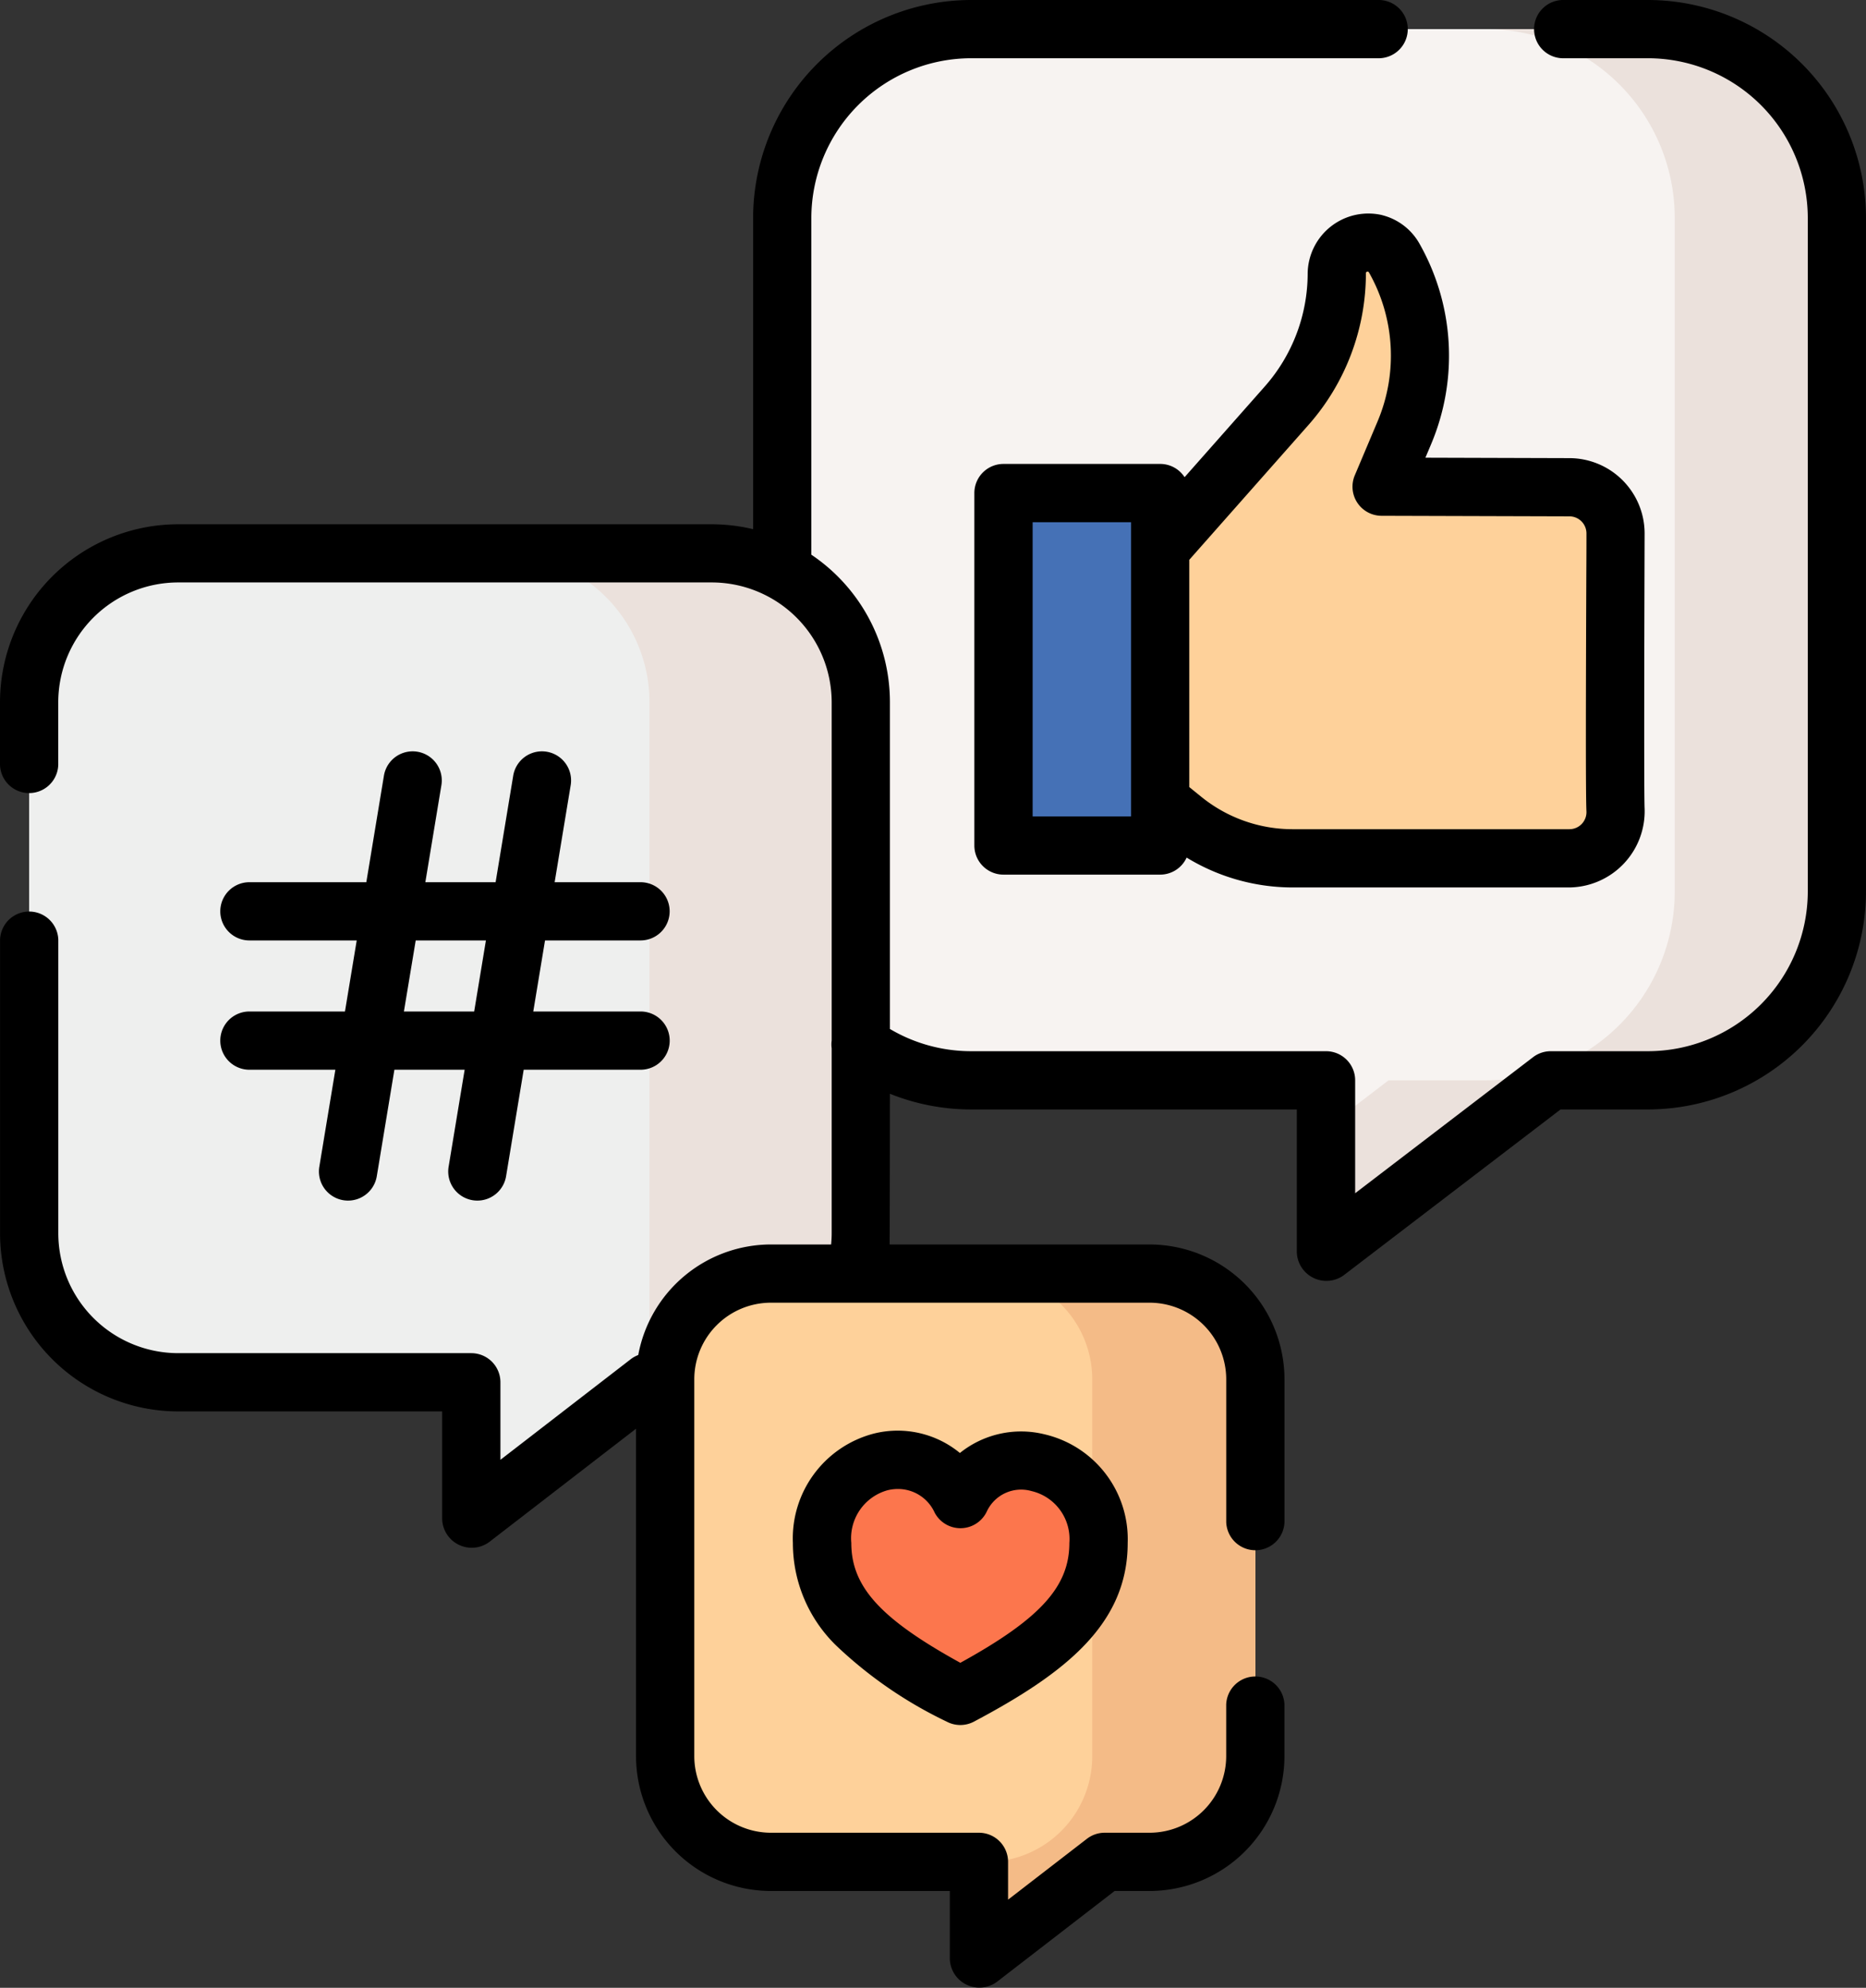 <svg id="social-media" xmlns="http://www.w3.org/2000/svg" width="107.823" height="114.884" viewBox="0 0 107.823 114.884">
  <rect x="0" y="0" width="107.823" height="114.884" fill="#333333" stroke="none"/>
  <path id="Tracé_16756" data-name="Tracé 16756" d="M221.669,66.185a10.907,10.907,0,0,0,6.411,2.069h20.485v9.933l12.985-9.933h5.6a10.917,10.917,0,0,0,10.934-10.9V18.4A10.917,10.917,0,0,0,267.151,7.5H228.079a10.917,10.917,0,0,0-10.934,10.9V66.185Z" transform="translate(-171.945 -5.817)" fill="#f7f3f1"/>
  <path id="Tracé_16757" data-name="Tracé 16757" d="M375.735,7.5H366.37A10.918,10.918,0,0,1,377.3,18.4V57.353a10.917,10.917,0,0,1-10.934,10.9h-5.6l-3.62,2.769v7.164l12.985-9.933h5.6a10.917,10.917,0,0,0,10.934-10.9V18.4A10.917,10.917,0,0,0,375.735,7.5Z" transform="translate(-280.529 -5.817)" fill="#ebe1dc"/>
  <path id="Tracé_16758" data-name="Tracé 16758" d="M307.3,94.879l1.127.912a10.037,10.037,0,0,0,6.315,2.236h16a2.669,2.669,0,0,0,2.666-2.8c-.068-1.435,0-14.507,0-15.981a2.669,2.669,0,0,0-2.669-2.669l-10.849-.033,1.328-3.146a11.383,11.383,0,0,0-.6-10.075,1.776,1.776,0,0,0-3.317.881,11.578,11.578,0,0,1-2.9,7.66L307.484,79.7h-2.522V94.879H307.3Z" transform="translate(-240.054 -48.42)" fill="#fed19a"/>
  <path id="Tracé_16759" data-name="Tracé 16759" d="M282.3,147.353h-7.3a.874.874,0,0,1-.874-.874V127.858a.874.874,0,0,1,.874-.874h7.3a.874.874,0,0,1,.874.874v18.621A.875.875,0,0,1,282.3,147.353Z" transform="translate(-216.133 -98.487)" fill="#4571b6"/>
  <path id="Tracé_16760" data-name="Tracé 16760" d="M71.287,190.41V151.1a8.609,8.609,0,0,0-8.623-8.6H31.853a8.61,8.61,0,0,0-8.623,8.6v30.717a8.609,8.609,0,0,0,8.623,8.6H48.779v7.906l10.24-7.906Z" transform="translate(-21.547 -110.521)" fill="#eeefee"/>
  <path id="Tracé_16761" data-name="Tracé 16761" d="M156.751,142.5h-12.21a8.61,8.61,0,0,1,8.623,8.6V190.41h12.21V151.1A8.61,8.61,0,0,0,156.751,142.5Z" transform="translate(-115.634 -110.521)" fill="#ebe1dc"/>
  <path id="Tracé_16762" data-name="Tracé 16762" d="M214.982,328H193.117A6.11,6.11,0,0,0,187,334.1v21.8a6.11,6.11,0,0,0,6.119,6.1h12.012v5.611L212.4,362h2.587a6.11,6.11,0,0,0,6.119-6.1V334.1A6.11,6.11,0,0,0,214.982,328Z" transform="translate(-148.563 -254.39)" fill="#fed19a"/>
  <path id="Tracé_16763" data-name="Tracé 16763" d="M277.643,328h-9.425a6.11,6.11,0,0,1,6.119,6.1v21.8a6.11,6.11,0,0,1-6.119,6.1h-.428v5.611L275.057,362h2.587a6.11,6.11,0,0,0,6.119-6.1V334.1A6.11,6.11,0,0,0,277.643,328Z" transform="translate(-211.224 -254.39)" fill="#f4bb87"/>
  <path id="Tracé_16764" data-name="Tracé 16764" d="M235.375,389.607c5.262-2.789,7.988-5.163,7.988-8.839,0-5.072-6.213-6.339-7.988-2.536-2.029-3.93-7.988-2.536-7.988,2.536C227.387,384.444,230.113,386.817,235.375,389.607Z" transform="translate(-179.888 -291.593)" fill="#fc764d"/>
  <path id="Tracé_16765" data-name="Tracé 16765" d="M110.937,0H106a1.684,1.684,0,0,0,0,3.366h4.939a9.245,9.245,0,0,1,9.251,9.218V51.536a9.245,9.245,0,0,1-9.251,9.218h-5.6a1.683,1.683,0,0,0-1.023.346l-10.28,7.863V62.437a1.683,1.683,0,0,0-1.683-1.683H71.865a9.205,9.205,0,0,1-4.712-1.285V40.575a10.27,10.27,0,0,0-4.54-8.516V12.584a9.245,9.245,0,0,1,9.251-9.218H95.45A1.684,1.684,0,0,0,95.45,0H71.865A12.615,12.615,0,0,0,59.248,12.584v18a10.319,10.319,0,0,0-2.4-.284H26.037A10.3,10.3,0,0,0,15.731,40.575V44.21a1.684,1.684,0,0,0,3.366,0V40.575a6.934,6.934,0,0,1,6.939-6.913H56.848a6.934,6.934,0,0,1,6.94,6.913V60.139a1.684,1.684,0,0,0,0,.446V71.292c0,.212-.013.422-.032.632H60.285a7.808,7.808,0,0,0-7.674,6.389,1.687,1.687,0,0,0-.436.243l-7.528,5.813v-4.48a1.683,1.683,0,0,0-1.683-1.683H26.037A6.934,6.934,0,0,1,19.1,71.292V54.308a1.684,1.684,0,0,0-3.366,0V71.292A10.3,10.3,0,0,0,26.037,81.572H41.28v6.223a1.709,1.709,0,0,0,2.712,1.332l8.491-6.556v18.935a7.8,7.8,0,0,0,7.8,7.783H70.614v3.927a1.709,1.709,0,0,0,2.712,1.332l6.812-5.26H82.15a7.8,7.8,0,0,0,7.8-7.783V98.518a1.684,1.684,0,0,0-3.366,0v2.988a4.431,4.431,0,0,1-4.436,4.417H79.563a1.683,1.683,0,0,0-1.028.351l-4.555,3.517v-2.185a1.683,1.683,0,0,0-1.683-1.683H60.285a4.432,4.432,0,0,1-4.436-4.417v-21.8a4.431,4.431,0,0,1,4.436-4.417H82.15a4.432,4.432,0,0,1,4.436,4.417V87.97a1.684,1.684,0,0,0,3.366,0V79.708a7.8,7.8,0,0,0-7.8-7.783H67.134c.013-.21.019-8.711.019-8.711a12.6,12.6,0,0,0,4.712.907h18.8V72.37a1.709,1.709,0,0,0,2.706,1.337l12.533-9.586h5.032a12.615,12.615,0,0,0,12.617-12.584V12.584A12.615,12.615,0,0,0,110.937,0Z" transform="translate(-15.731)"/>
  <path id="Tracé_16766" data-name="Tracé 16766" d="M290.192,54.727a3.508,3.508,0,0,0-4.315,3.351,9.888,9.888,0,0,1-2.475,6.546l-4.637,5.247a1.68,1.68,0,0,0-1.41-.766H268.3a1.683,1.683,0,0,0-1.683,1.683V91.158a1.683,1.683,0,0,0,1.683,1.683h9.053a1.682,1.682,0,0,0,1.53-.985A11.76,11.76,0,0,0,285,93.582h16a4.405,4.405,0,0,0,4.347-4.56c-.051-1.08,0-15.58,0-15.9a4.356,4.356,0,0,0-4.347-4.352l-8.32-.025.344-.816a13.142,13.142,0,0,0-.693-11.565,3.43,3.43,0,0,0-2.147-1.636Zm-14.52,34.748h-5.687v-17h5.687ZM301,72.134a.987.987,0,0,1,.986.986c0,.32,0,1.189-.008,2.368-.025,6.506-.042,12.668.007,13.692A.985.985,0,0,1,301,90.216H285a8.38,8.38,0,0,1-5.256-1.861l-.708-.574V74.646l6.888-7.794a13.253,13.253,0,0,0,3.318-8.774.094.094,0,0,1,.173-.046,9.756,9.756,0,0,1,.514,8.585L288.6,69.764a1.683,1.683,0,0,0,1.545,2.338Z" transform="translate(-210.316 -42.292)"/>
  <path id="Tracé_16767" data-name="Tracé 16767" d="M74.134,208.534a1.683,1.683,0,0,0,0,3.366H79.1l-.927,5.606a1.683,1.683,0,1,0,3.321.549l1.017-6.155h4.06l-.927,5.606a1.683,1.683,0,1,0,3.321.549l1.018-6.155h6.753a1.683,1.683,0,1,0,0-3.366h-6.2l.679-4.106h5.518a1.683,1.683,0,0,0,0-3.366H91.771l.927-5.606a1.683,1.683,0,0,0-3.321-.549l-1.017,6.155H84.3l.927-5.606a1.683,1.683,0,1,0-3.321-.549l-1.017,6.155H74.134a1.683,1.683,0,0,0,0,3.366h6.2l-.679,4.106Zm9.609-4.106H87.8l-.679,4.106h-4.06Z" transform="translate(-59.722 -150.075)"/>
  <path id="Tracé_16768" data-name="Tracé 16768" d="M229.537,369.745a5.66,5.66,0,0,0-4.981-1.119,6.262,6.262,0,0,0-4.67,6.319,8.263,8.263,0,0,0,2.487,5.915,24.691,24.691,0,0,0,6.4,4.411,1.683,1.683,0,0,0,1.577,0c5.332-2.827,8.882-5.664,8.882-10.327a6.222,6.222,0,0,0-4.836-6.285A5.644,5.644,0,0,0,229.537,369.745Zm6.325,5.2c0,2.515-1.668,4.375-6.3,6.927-4.636-2.552-6.3-4.412-6.3-6.927a2.879,2.879,0,0,1,2.1-3.048,2.526,2.526,0,0,1,.593-.071,2.323,2.323,0,0,1,2.118,1.355,1.683,1.683,0,0,0,3.021-.06,2.187,2.187,0,0,1,2.581-1.175A2.846,2.846,0,0,1,235.862,374.944Z" transform="translate(-174.071 -285.77)"/>
</svg>
